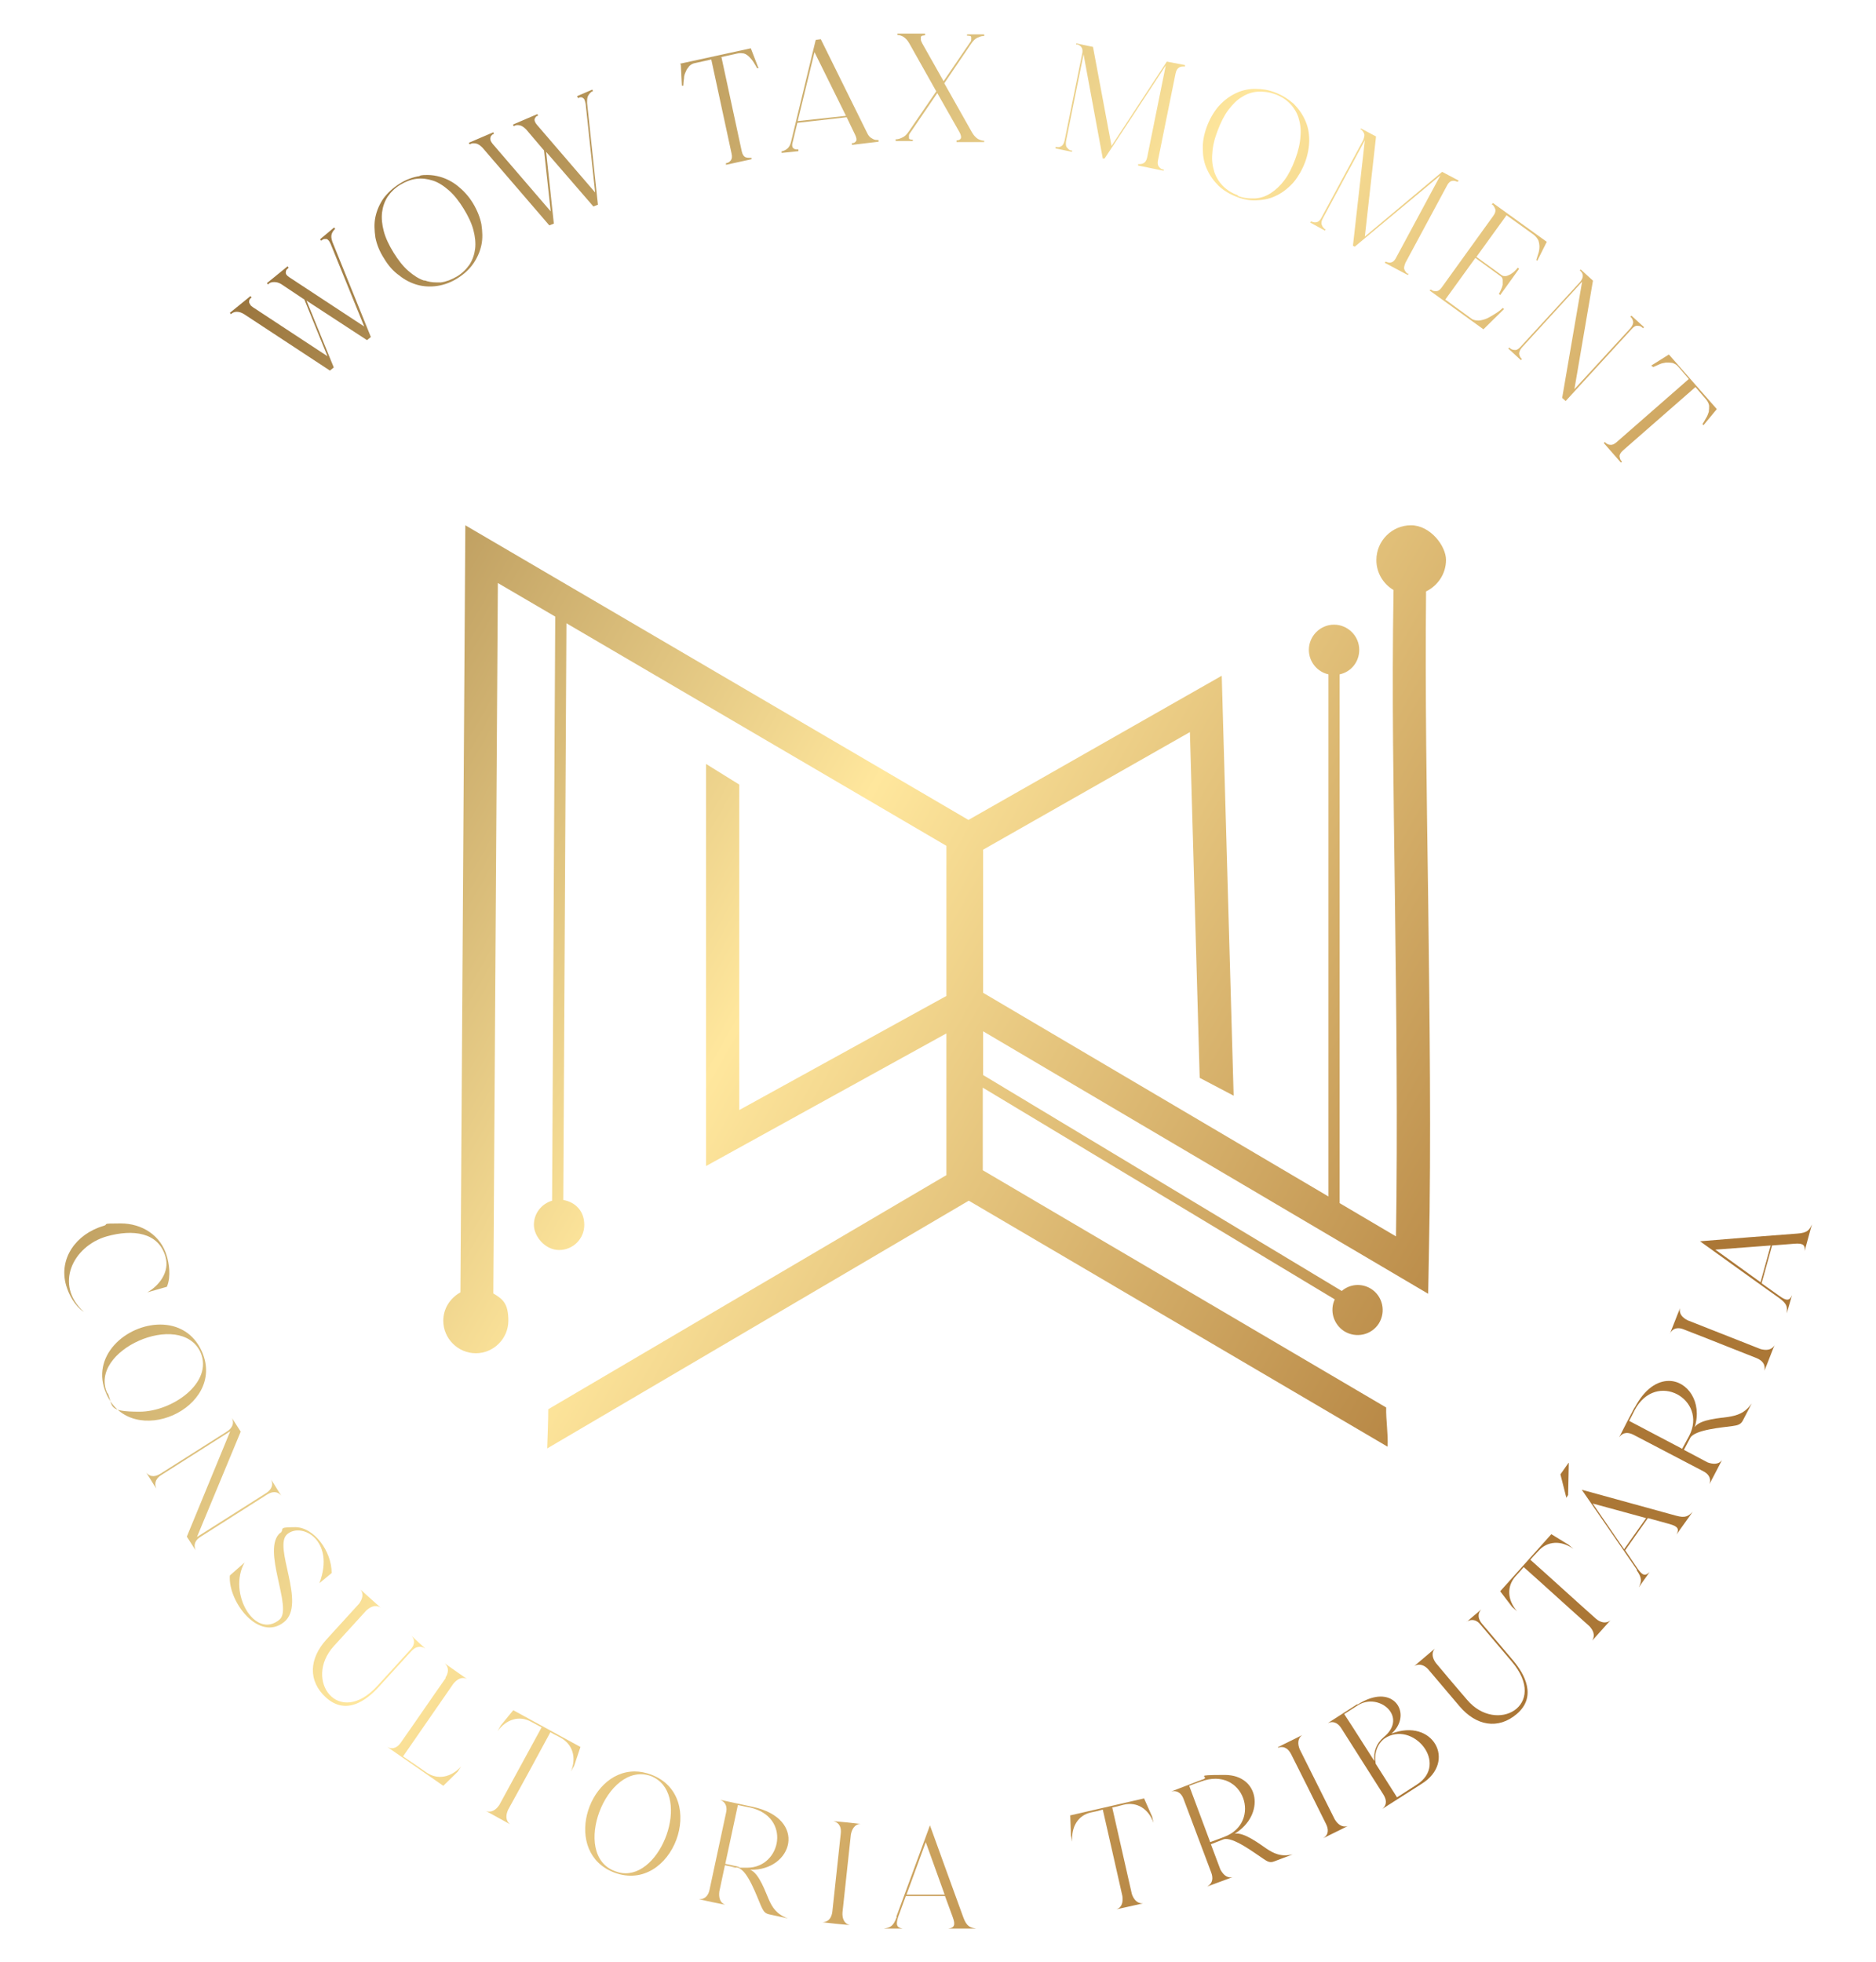<?xml version="1.0" encoding="UTF-8"?>
<svg id="Camada_1" xmlns="http://www.w3.org/2000/svg" version="1.1" xmlns:xlink="http://www.w3.org/1999/xlink" viewBox="0 0 536.2 560.7">
  <!-- Generator: Adobe Illustrator 29.2.1, SVG Export Plug-In . SVG Version: 2.1.0 Build 116)  -->
  <defs>
    <style>
      .st0 {
        fill: url(#Gradiente_sem_nome_376);
      }

      .st1 {
        clip-path: url(#clippath-34);
      }

      .st2 {
        clip-path: url(#clippath-21);
      }

      .st3 {
        clip-path: url(#clippath-6);
      }

      .st4 {
        clip-path: url(#clippath-7);
      }

      .st5 {
        clip-path: url(#clippath-17);
      }

      .st6 {
        clip-path: url(#clippath-31);
      }

      .st7 {
        clip-path: url(#clippath-15);
      }

      .st8 {
        clip-path: url(#clippath-33);
      }

      .st9 {
        clip-path: url(#clippath-18);
      }

      .st10 {
        clip-path: url(#clippath-4);
      }

      .st11 {
        fill: url(#Gradiente_sem_nome_378);
      }

      .st12 {
        clip-path: url(#clippath-22);
      }

      .st13 {
        clip-path: url(#clippath-23);
      }

      .st14 {
        fill: url(#Gradiente_sem_nome_3722);
      }

      .st15 {
        clip-path: url(#clippath-9);
      }

      .st16 {
        clip-path: url(#clippath-10);
      }

      .st17 {
        clip-path: url(#clippath-25);
      }

      .st18 {
        clip-path: url(#clippath-27);
      }

      .st19 {
        fill: url(#Gradiente_sem_nome_3721);
      }

      .st20 {
        clip-path: url(#clippath-11);
      }

      .st21 {
        fill: none;
      }

      .st22 {
        fill: url(#Gradiente_sem_nome_3715);
      }

      .st23 {
        fill: url(#Gradiente_sem_nome_37);
      }

      .st24 {
        fill: url(#Gradiente_sem_nome_3711);
      }

      .st25 {
        clip-path: url(#clippath-28);
      }

      .st26 {
        fill: url(#Gradiente_sem_nome_3725);
      }

      .st27 {
        clip-path: url(#clippath-1);
      }

      .st28 {
        fill: url(#Gradiente_sem_nome_3724);
      }

      .st29 {
        fill: url(#Gradiente_sem_nome_3717);
      }

      .st30 {
        fill: url(#Gradiente_sem_nome_3718);
      }

      .st31 {
        clip-path: url(#clippath-5);
      }

      .st32 {
        clip-path: url(#clippath-20);
      }

      .st33 {
        fill: url(#Gradiente_sem_nome_3727);
      }

      .st34 {
        clip-path: url(#clippath-8);
      }

      .st35 {
        fill: url(#Gradiente_sem_nome_373);
      }

      .st36 {
        clip-path: url(#clippath-3);
      }

      .st37 {
        fill: url(#Gradiente_sem_nome_371);
      }

      .st38 {
        clip-path: url(#clippath-26);
      }

      .st39 {
        fill: url(#Gradiente_sem_nome_3733);
      }

      .st40 {
        fill: url(#Gradiente_sem_nome_3712);
      }

      .st41 {
        fill: url(#Gradiente_sem_nome_3732);
      }

      .st42 {
        clip-path: url(#clippath-12);
      }

      .st43 {
        fill: url(#Gradiente_sem_nome_3729);
      }

      .st44 {
        clip-path: url(#clippath-14);
      }

      .st45 {
        clip-path: url(#clippath-30);
      }

      .st46 {
        clip-path: url(#clippath-19);
      }

      .st47 {
        fill: url(#Gradiente_sem_nome_3716);
      }

      .st48 {
        fill: url(#Gradiente_sem_nome_379);
      }

      .st49 {
        fill: url(#Gradiente_sem_nome_3714);
      }

      .st50 {
        fill: url(#Gradiente_sem_nome_374);
      }

      .st51 {
        clip-path: url(#clippath-32);
      }

      .st52 {
        fill: url(#Gradiente_sem_nome_3726);
      }

      .st53 {
        fill: url(#Gradiente_sem_nome_3720);
      }

      .st54 {
        fill: url(#Gradiente_sem_nome_372);
      }

      .st55 {
        fill: url(#Gradiente_sem_nome_3719);
      }

      .st56 {
        fill: url(#Gradiente_sem_nome_3713);
      }

      .st57 {
        fill: url(#Gradiente_sem_nome_375);
      }

      .st58 {
        clip-path: url(#clippath-16);
      }

      .st59 {
        clip-path: url(#clippath-2);
      }

      .st60 {
        fill: url(#Gradiente_sem_nome_3730);
      }

      .st61 {
        clip-path: url(#clippath-29);
      }

      .st62 {
        fill: url(#Gradiente_sem_nome_3728);
      }

      .st63 {
        fill: url(#Gradiente_sem_nome_3731);
      }

      .st64 {
        clip-path: url(#clippath-13);
      }

      .st65 {
        fill: url(#Gradiente_sem_nome_3723);
      }

      .st66 {
        fill: url(#Gradiente_sem_nome_3710);
      }

      .st67 {
        clip-path: url(#clippath-24);
      }

      .st68 {
        clip-path: url(#clippath);
      }

      .st69 {
        fill: url(#Gradiente_sem_nome_377);
      }

      .st70 {
        fill: url(#Gradiente_sem_nome_3734);
      }
    </style>
    <clipPath id="clippath">
      <path class="st21" d="M393.4,160.1c0,3.6,2,6.8,4.9,8.5-.5,30.5,0,56.1.4,88.2.4,32.1.8,65.2.3,96.5l-16.1-9.5v-151.1c3.3-.7,5.6-3.6,5.6-7,0-4-3.3-7.2-7.2-7.2-4,0-7.2,3.3-7.2,7.2,0,3.4,2.4,6.3,5.6,7v149.2s-98.7-58.2-98.7-58.2v-40.9l59.1-33.6,2.8,98.8,9.7,5.1-3.4-120-72.4,41.2-143.8-84.2-1.4,219.2c-2.9,1.6-4.9,4.6-4.9,8.1,0,5.1,4.2,9.3,9.3,9.3s9.3-4.2,9.3-9.3-1.7-6.2-4.3-7.8l1.3-203,16.4,9.6-.9,166.9c-3,.9-5.2,3.6-5.2,6.9s3.2,7.2,7.2,7.2,7.2-3.2,7.2-7.2-2.6-6.5-6-7.1l.9-164.8,108.6,63.6v42.9l-59.2,32.6v-93l-9.5-5.9v114.9l68.7-37.9v40.5l-113.8,66.9c0,3.7-.2,7.5-.3,11.2l120.5-70.8,119.7,70.3c.2-3.6-.5-7.7-.4-11.2l-115.3-67.8v-23.6l100.6,60.5c-1.5,3.2-.4,7.1,2.7,9.1,3.4,2.1,7.8,1.1,9.9-2.2,2.1-3.4,1.1-7.8-2.2-9.9-2.7-1.7-6.1-1.4-8.4.6l-102.5-61.7v-12.5l127.2,75,.2-11c.7-32.9.2-68-.2-102-.4-28.4-.9-59.2-.6-87.7,3.3-1.6,5.7-5,5.7-9s-4.5-9.9-10-9.9-9.9,4.5-9.9,9.9"/>
    </clipPath>
    <linearGradient id="Gradiente_sem_nome_37" data-name="Gradiente sem nome 37" x1="-270.8" y1="821" x2="-270.2" y2="821" gradientTransform="translate(-721429.8 238029.4) rotate(90) scale(879.1 -879.1)" gradientUnits="userSpaceOnUse">
      <stop offset="0" stop-color="#89622e"/>
      <stop offset="0" stop-color="#89622e"/>
      <stop offset=".5" stop-color="#ffe79d"/>
      <stop offset="1" stop-color="#ab7736"/>
    </linearGradient>
    <clipPath id="clippath-1">
      <path class="st21" d="M91.5,68.4l.3.4.2-.2c.2-.1.4-.2.6-.3.2,0,.4,0,.7,0,.2,0,.4.2.6.4.2.2.4.6.6,1l9.6,23.6-21.3-14c-.8-.5-1.2-1-1.1-1.5,0-.5.2-.8.6-1.1l.2-.2-.3-.4-5.9,4.8.3.4.2-.2c.3-.3.8-.5,1.5-.5.6,0,1.3.1,2.1.6l6.6,4.4,6.6,16.2-21.3-14c-.4-.3-.7-.5-.8-.8-.2-.3-.3-.5-.3-.7,0-.2,0-.4.1-.6.1-.2.2-.4.4-.5l.2-.2-.3-.4-5.9,4.8.3.4.2-.2c.4-.3.9-.5,1.5-.5.6,0,1.3.2,2.1.7l24.5,16.1,1.1-.9-7.8-19.1,17.3,11.3,1.1-.9-11-27.2c-.3-.9-.4-1.6-.2-2.2.2-.6.5-1,.8-1.3l.2-.2-.3-.4-3.7,3.1Z"/>
    </clipPath>
    <linearGradient id="Gradiente_sem_nome_371" data-name="Gradiente sem nome 37" x1="-270.8" y1="820.9" x2="-270.2" y2="820.9" gradientTransform="translate(-721579.1 238089.2) rotate(90) scale(879.1 -879.1)" xlink:href="#Gradiente_sem_nome_37"/>
    <clipPath id="clippath-2">
      <path class="st21" d="M121.3,80.2c-1.6-.5-3.1-1.5-4.6-2.8-1.5-1.3-2.9-3.1-4.2-5.2-1.3-2.1-2.3-4.2-2.8-6.1-.5-1.9-.7-3.7-.5-5.4.2-1.6.7-3.1,1.6-4.5.9-1.3,2.1-2.5,3.6-3.4,1.5-.9,3-1.5,4.6-1.7,1.6-.2,3.1,0,4.7.5,1.6.5,3.1,1.5,4.6,2.8,1.5,1.3,2.9,3.1,4.2,5.2,1.3,2.1,2.3,4.2,2.8,6.1.5,1.9.7,3.7.5,5.4-.2,1.6-.7,3.1-1.6,4.5-.9,1.3-2.1,2.5-3.6,3.4-1.5.9-3.1,1.5-4.6,1.7-.4,0-.9,0-1.3,0-1.2,0-2.3-.2-3.4-.6M120,50.3c-2,.3-3.9,1-5.8,2.2-1.9,1.2-3.4,2.6-4.6,4.2-1.1,1.6-1.9,3.4-2.3,5.3-.4,1.9-.3,3.8,0,5.9.4,2,1.2,4,2.5,6,1.2,2,2.6,3.6,4.3,4.8,1.6,1.3,3.4,2.2,5.2,2.7,1.8.5,3.8.6,5.7.3,2-.3,3.9-1,5.8-2.2,1.9-1.2,3.4-2.6,4.5-4.2,1.1-1.6,1.9-3.4,2.3-5.3.4-1.9.3-3.8,0-5.9-.4-2-1.2-4-2.4-6-1.2-2-2.7-3.6-4.3-4.9-1.6-1.3-3.4-2.2-5.2-2.7-1.1-.3-2.3-.5-3.5-.5-.7,0-1.5,0-2.2.2"/>
    </clipPath>
    <linearGradient id="Gradiente_sem_nome_372" data-name="Gradiente sem nome 37" x1="-270.8" y1="820.9" x2="-270.2" y2="820.9" gradientTransform="translate(-721533 238047.1) rotate(90) scale(879.1 -879.1)" xlink:href="#Gradiente_sem_nome_37"/>
    <clipPath id="clippath-3">
      <path class="st21" d="M165,27.6l.2.4h.2c.2-.2.4-.2.6-.2.2,0,.4,0,.6.2.2.1.4.3.5.6s.2.6.3,1.1l2.7,25.3-16.6-19.3c-.6-.7-.8-1.3-.7-1.7.2-.4.4-.8.8-.9h.2c0,0-.2-.5-.2-.5l-7,3,.2.4h.2c.4-.3.9-.3,1.5-.2.6.1,1.2.5,1.9,1.2l5.1,6,1.9,17.4-16.6-19.3c-.3-.4-.5-.7-.6-1,0-.3-.1-.5,0-.8,0-.2.1-.4.3-.6.2-.2.3-.3.5-.4h.2c0,0-.2-.5-.2-.5l-7,3,.2.4h.2c.4-.3,1-.3,1.6-.2.6.1,1.2.5,1.9,1.2l19.1,22.2,1.3-.5-2.2-20.5,13.5,15.6,1.3-.5-3.1-29.1c0-.9,0-1.6.4-2.2.3-.5.7-.9,1.1-1.1h.2c0,0-.2-.5-.2-.5l-4.4,1.9Z"/>
    </clipPath>
    <linearGradient id="Gradiente_sem_nome_373" data-name="Gradiente sem nome 37" x1="-270.8" y1="820.9" x2="-270.2" y2="820.9" gradientTransform="translate(-721481 238009.6) rotate(90) scale(879.1 -879.1)" xlink:href="#Gradiente_sem_nome_37"/>
    <clipPath id="clippath-4">
      <path class="st21" d="M194.6,18.5l.3,6h.4c0-.7.1-1.4.2-2.1,0-.7.2-1.3.5-1.9.2-.6.6-1.1,1-1.6.4-.4,1-.8,1.8-.9l4.5-1,5.8,26.9c.2.9.1,1.5-.2,1.9-.3.4-.7.7-1.2.8h-.2c0,0,0,.5,0,.5l7.3-1.6v-.4c0,0-.4,0-.4,0-.4,0-.9,0-1.4-.2-.5-.3-.8-.8-1-1.7l-5.8-26.9,4.5-1c.8-.2,1.4-.1,2,0,.6.2,1.1.6,1.5,1,.4.4.9,1,1.2,1.5.4.6.7,1.2,1,1.7h.4c0,0-2.2-5.7-2.2-5.7l-20.2,4.4Z"/>
    </clipPath>
    <linearGradient id="Gradiente_sem_nome_374" data-name="Gradiente sem nome 37" x1="-270.8" y1="820.9" x2="-270.2" y2="820.9" gradientTransform="translate(-721414.3 237955.7) rotate(90) scale(879.1 -879.1)" xlink:href="#Gradiente_sem_nome_37"/>
    <clipPath id="clippath-5">
      <path class="st21" d="M232.8,14.9l9,18.2-13.8,1.5,4.8-19.7ZM233.1,11.6l-7,28.9c-.2.9-.6,1.6-1.1,2-.5.4-1,.6-1.4.7h-.2s0,.5,0,.5l4.8-.5v-.5s-.3,0-.3,0c-.4,0-.8,0-1.2-.4-.3-.3-.4-.9-.1-1.8l1.3-5.4,14.1-1.6,2.4,5c.4.8.5,1.5.3,1.8-.3.4-.6.6-1,.6h-.2s0,.5,0,.5l7.6-.9v-.5c0,0-.3,0-.3,0-.4,0-.9,0-1.5-.4-.6-.3-1.1-.8-1.5-1.7l-13.2-26.7-1.4.2Z"/>
    </clipPath>
    <linearGradient id="Gradiente_sem_nome_375" data-name="Gradiente sem nome 37" x1="-270.8" y1="820.9" x2="-270.2" y2="820.9" gradientTransform="translate(-721384.4 237927.2) rotate(90) scale(879.1 -879.1)" xlink:href="#Gradiente_sem_nome_37"/>
    <clipPath id="clippath-6">
      <path class="st21" d="M256.4,10h.2c.5,0,1,.2,1.6.5.6.4,1.2,1,1.7,1.9l7.7,13.7-7.8,11.4c-.6.9-1.2,1.5-1.9,1.8-.6.3-1.2.5-1.7.5h-.2s0,.5,0,.5h4.9s0-.4,0-.4h-.2c-.2,0-.4,0-.6-.1-.2,0-.3-.2-.3-.4,0-.2,0-.4,0-.7,0-.3.3-.7.6-1.1l7.5-11,6.3,11.1c.5.9.6,1.5.4,1.9-.2.3-.6.5-1,.5h-.2s0,.5,0,.5h7.9c0,0,0-.4,0-.4h-.2c-.4,0-1-.2-1.6-.5-.6-.4-1.2-1-1.7-1.9l-7.9-14,7.6-11.2c.6-.9,1.2-1.5,1.8-1.8.7-.3,1.2-.5,1.7-.5h.3s0-.5,0-.5h-4.9s0,.4,0,.4h.3c.2,0,.4,0,.6.1.2,0,.3.2.3.4,0,.2,0,.4,0,.7,0,.3-.3.7-.6,1.1l-7.3,10.7-6.1-10.8c-.2-.4-.4-.8-.4-1.1,0-.3,0-.5,0-.7,0-.2.2-.3.4-.4.2,0,.4-.1.6-.1h.2s0-.5,0-.5h-7.9c0,0,0,.4,0,.4Z"/>
    </clipPath>
    <linearGradient id="Gradiente_sem_nome_376" data-name="Gradiente sem nome 37" x1="-270.8" y1="820.9" x2="-270.2" y2="820.9" gradientTransform="translate(-721339.9 237897.5) rotate(90) scale(879.1 -879.1)" xlink:href="#Gradiente_sem_nome_37"/>
    <clipPath id="clippath-7">
      <path class="st21" d="M307.7,12.7h.2c.5.1.9.4,1.2.8.3.4.4,1.1.2,1.9l-5,24.7c-.2.9-.5,1.4-1,1.7-.5.3-.9.3-1.4.2h-.2s0,.4,0,.4l4.7,1v-.4c0,0-.2,0-.2,0-.4,0-.8-.3-1.2-.8-.4-.4-.4-1.1-.3-1.9l5-24.8,5.5,29.8h.5c0,.1,17.5-26.6,17.5-26.6l-5.3,26.2c-.2.9-.5,1.4-1,1.7-.5.3-1,.3-1.4.3h-.2s0,.4,0,.4l7.3,1.5v-.4c0,0-.2,0-.2,0-.4,0-.8-.3-1.2-.8-.3-.4-.4-1.1-.2-1.9l5-24.7c.2-.9.5-1.4,1-1.7.5-.3.9-.3,1.4-.3h.3c0,0,0-.4,0-.4l-5.2-1-15.8,24.1-5.3-28.3-4.8-1v.4Z"/>
    </clipPath>
    <linearGradient id="Gradiente_sem_nome_377" data-name="Gradiente sem nome 37" x1="-270.8" y1="820.9" x2="-270.2" y2="820.9" gradientTransform="translate(-721279 237855.9) rotate(90) scale(879.1 -879.1)" xlink:href="#Gradiente_sem_nome_37"/>
    <clipPath id="clippath-8">
      <path class="st21" d="M353.8,55.8c-1.7-.6-3.1-1.5-4.2-2.6-1.1-1.1-2-2.5-2.5-4-.5-1.6-.8-3.3-.6-5.3.1-2,.6-4.2,1.5-6.5.9-2.4,1.9-4.4,3.1-6,1.2-1.6,2.5-2.9,3.9-3.7,1.4-.9,2.9-1.4,4.5-1.5,1.6-.1,3.2.1,4.9.7,1.7.6,3.1,1.5,4.2,2.6,1.1,1.1,2,2.5,2.5,4,.5,1.6.8,3.3.6,5.4-.1,2-.6,4.2-1.5,6.6-.9,2.4-1.9,4.4-3.1,6-1.2,1.6-2.5,2.8-3.9,3.7-1.4.9-2.9,1.4-4.5,1.5-.3,0-.6,0-.9,0-1.3,0-2.6-.2-4-.7M358.2,25.4c-2,.1-3.8.6-5.5,1.5-1.7.9-3.2,2.1-4.6,3.7-1.3,1.6-2.4,3.5-3.2,5.7-.8,2.2-1.2,4.3-1.1,6.4,0,2.1.4,4,1.2,5.7.8,1.8,1.9,3.3,3.3,4.7,1.5,1.4,3.2,2.4,5.3,3.2,2.1.8,4.1,1.1,6.1.9,2-.1,3.8-.6,5.5-1.5,1.7-.9,3.2-2.1,4.6-3.7,1.3-1.6,2.4-3.5,3.2-5.6.8-2.2,1.2-4.3,1.2-6.4,0-2.1-.4-4-1.2-5.7-.8-1.8-1.9-3.3-3.3-4.7-1.5-1.3-3.2-2.4-5.3-3.2-1.8-.7-3.6-1-5.4-1s-.5,0-.8,0"/>
    </clipPath>
    <linearGradient id="Gradiente_sem_nome_378" data-name="Gradiente sem nome 37" x1="-270.8" y1="820.9" x2="-270.2" y2="820.9" gradientTransform="translate(-721236.1 237827.7) rotate(90) scale(879.1 -879.1)" xlink:href="#Gradiente_sem_nome_37"/>
    <clipPath id="clippath-9">
      <path class="st21" d="M388.8,37h.2c.4.3.7.7.9,1.2.2.5,0,1.1-.3,1.9l-11.9,22.1c-.4.8-.9,1.2-1.4,1.3-.5.1-1,0-1.4-.2h-.2c0-.1-.2.3-.2.3l4.2,2.3.2-.4h-.2c-.4-.3-.7-.7-.9-1.2-.2-.5-.1-1.2.3-1.9l12-22.3-3.4,30.1.5.3,24.5-20.4-12.7,23.6c-.4.8-.9,1.2-1.4,1.3-.5.1-1,0-1.4-.2h-.2c0-.1-.2.3-.2.3l6.6,3.5.2-.4h-.3c-.4-.3-.7-.7-.9-1.2-.2-.5,0-1.1.3-1.9l11.9-22.1c.4-.8.9-1.2,1.4-1.3.5-.1,1,0,1.4.2h.3c0,.1.2-.3.2-.3l-4.7-2.5-22.1,18.5,3.2-28.6-4.3-2.3-.2.4Z"/>
    </clipPath>
    <linearGradient id="Gradiente_sem_nome_379" data-name="Gradiente sem nome 37" x1="-270.8" y1="820.9" x2="-270.2" y2="820.9" gradientTransform="translate(-721198 237803.8) rotate(90) scale(879.1 -879.1)" xlink:href="#Gradiente_sem_nome_37"/>
    <clipPath id="clippath-10">
      <path class="st21" d="M426.4,58.5h.2c.4.4.6.8.8,1.3.1.5,0,1.1-.6,1.9l-14.7,20.4c-.5.7-1,1.1-1.6,1.1-.5,0-1,0-1.4-.4h-.2c0-.1-.3.2-.3.2l15.4,11.1,5.9-5.8-.4-.3c-.5.5-1.1,1-1.9,1.5-.8.5-1.6,1-2.4,1.4-.8.4-1.7.6-2.5.7-.8,0-1.6-.1-2.2-.6l-7.4-5.4,8.6-11.9,7.3,5.3c.3.2.5.6.5,1,0,.4,0,.9,0,1.4-.1.5-.3,1-.5,1.4-.2.5-.4.9-.6,1.2l.4.3,5.4-7.5-.4-.3c-.2.3-.5.6-.9,1-.4.4-.8.6-1.2.9-.4.2-.8.4-1.3.5-.4,0-.8,0-1.1-.2l-7.3-5.3,8.6-11.9,7.8,5.6c.6.5,1,1,1.3,1.6.2.6.3,1.2.3,1.8,0,.6-.1,1.3-.3,1.9-.2.7-.4,1.3-.6,1.9l.3.2,2.7-5.4-15.4-11.1-.3.4Z"/>
    </clipPath>
    <linearGradient id="Gradiente_sem_nome_3710" data-name="Gradiente sem nome 37" x1="-270.8" y1="820.9" x2="-270.2" y2="820.9" gradientTransform="translate(-721169 237787.8) rotate(90) scale(879.1 -879.1)" xlink:href="#Gradiente_sem_nome_37"/>
    <clipPath id="clippath-11">
      <path class="st21" d="M451.6,77.3l.2.2c.3.3.6.7.6,1.3,0,.5-.2,1.1-.8,1.8l-17,18.5c-.6.7-1.2,1-1.7.9-.5,0-1-.2-1.3-.5l-.2-.2-.3.3,3.6,3.3.3-.3-.2-.2c-.3-.3-.5-.7-.6-1.3,0-.5.2-1.1.8-1.8l17.2-18.8-5.7,33.2,1,.9,18.9-20.6c.6-.7,1.2-1,1.7-.9.6,0,1,.2,1.3.5l.2.2.3-.3-3.6-3.3-.3.3.2.2c.3.3.5.7.6,1.3,0,.5-.2,1.1-.8,1.8l-16,17.4,5.3-31-3.5-3.2-.3.3Z"/>
    </clipPath>
    <linearGradient id="Gradiente_sem_nome_3711" data-name="Gradiente sem nome 37" x1="-270.8" y1="820.9" x2="-270.2" y2="820.9" gradientTransform="translate(-721146.8 237775.5) rotate(90) scale(879.1 -879.1)" xlink:href="#Gradiente_sem_nome_37"/>
    <clipPath id="clippath-12">
      <path class="st21" d="M472.2,104.6l.3.3c.6-.3,1.2-.5,1.8-.8.6-.3,1.3-.4,1.9-.5.6,0,1.2,0,1.8.1.6.2,1.2.5,1.7,1.1l3,3.5-20.7,18.1c-.7.6-1.3.8-1.8.7-.5,0-1-.3-1.3-.6l-.2-.2-.3.3,4.9,5.6.3-.3-.2-.2c-.3-.3-.4-.8-.5-1.3,0-.5.3-1.1,1-1.7l20.7-18.1,3,3.5c.5.6.8,1.2.9,1.8,0,.6,0,1.2-.1,1.8-.2.6-.4,1.2-.8,1.8-.3.6-.7,1.2-1,1.7l.3.3,3.8-4.6-13.7-15.6-5.1,3.2Z"/>
    </clipPath>
    <linearGradient id="Gradiente_sem_nome_3712" data-name="Gradiente sem nome 37" x1="-270.8" y1="820.9" x2="-270.2" y2="820.9" gradientTransform="translate(-721128 237765) rotate(90) scale(879.1 -879.1)" xlink:href="#Gradiente_sem_nome_37"/>
    <clipPath id="clippath-13">
      <path class="st21" d="M29.6,350.3c-7.9,2.3-12.9,9.4-10.7,17,.8,2.7,2.4,5.8,5.1,7.6-8.6-7.7-3.2-18.8,6.5-21.6,7.5-2.1,14.8-1.2,16.8,5.8,1.3,4.5-2,8.4-5.2,10.2l5.6-1.6c1.3-3.1.5-7,0-8.7-1.7-6-7.1-9.4-13.2-9.4s-3.2.2-4.9.7"/>
    </clipPath>
    <linearGradient id="Gradiente_sem_nome_3713" data-name="Gradiente sem nome 37" x1="-270.8" y1="821.1" x2="-270.2" y2="821.1" gradientTransform="translate(-721758.3 238278.9) rotate(90) scale(879.1 -879.1)" xlink:href="#Gradiente_sem_nome_37"/>
    <clipPath id="clippath-14">
      <path class="st21" d="M30.7,398.2c-5.7-12.3,20.9-24,26.6-11.8,3.8,8.7-8.1,17-17.4,17s-7.5-1.5-9.1-5.3M30.4,398.3c7.2,16.2,34.5,4.1,27.3-12.1-2.4-5.4-7-7.7-11.9-7.7-9.7,0-20.2,9-15.4,19.8"/>
    </clipPath>
    <linearGradient id="Gradiente_sem_nome_3714" data-name="Gradiente sem nome 37" x1="-270.8" y1="821.1" x2="-270.2" y2="821.1" gradientTransform="translate(-721752.6 238284.1) rotate(90) scale(879.1 -879.1)" xlink:href="#Gradiente_sem_nome_37"/>
    <clipPath id="clippath-15">
      <path class="st21" d="M64.8,409.1l-18.9,12c-1.3.8-2.8,1.2-4.1-.3,1,1.5,1.9,3.1,2.9,4.6-.8-1.8.1-3.1,1.4-3.9,6.6-4.2,13.1-8.3,19.7-12.5l-12.4,30.1c.8,1.3,1.7,2.6,2.5,3.9-.7-1.7,0-3,1.5-3.9l18.9-12c1.3-.8,2.8-1.2,4.1.3-1-1.5-1.9-3.1-2.9-4.6.8,1.8-.2,3.1-1.5,3.9-6.6,4.2-13.1,8.3-19.7,12.5l12.5-30.1c-.8-1.3-1.7-2.6-2.5-3.9.8,1.8-.2,3.1-1.5,3.9"/>
    </clipPath>
    <linearGradient id="Gradiente_sem_nome_3715" data-name="Gradiente sem nome 37" x1="-270.8" y1="821.1" x2="-270.2" y2="821.1" gradientTransform="translate(-721746.6 238285.4) rotate(90) scale(879.1 -879.1)" xlink:href="#Gradiente_sem_nome_37"/>
    <clipPath id="clippath-16">
      <path class="st21" d="M80.1,438c-5.5,4.7,3.7,21.5-.2,24.8-7,5.9-14.9-7.6-10-16.3l-4.2,3.7c-.6,7.4,8.3,19.1,15.5,13.3,6.5-5.2-3.3-21.6.9-25.1,4.1-3.5,13.8,1.7,9.2,14l3.5-2.9c0-6.3-5.1-13.1-10.4-13.1s-2.9.5-4.3,1.7"/>
    </clipPath>
    <linearGradient id="Gradiente_sem_nome_3716" data-name="Gradiente sem nome 37" x1="-270.8" y1="821.1" x2="-270.2" y2="821.1" gradientTransform="translate(-721732 238282.7) rotate(90) scale(879.1 -879.1)" xlink:href="#Gradiente_sem_nome_37"/>
    <clipPath id="clippath-17">
      <path class="st21" d="M102.6,458.3l-9.3,10.2c-5,5.5-5.3,11.9-.1,16.6,5.8,5.2,11.6.7,15-3l9.3-10.2c1-1.1,2.4-1.9,4.1-.8-1.3-1.2-2.7-2.4-4-3.7,1.3,1.5.7,3-.4,4.1l-9.3,10.2c-11.1,12.2-21.3-1.6-12.5-11.3,3.1-3.4,6.2-6.8,9.3-10.2,1.1-1,2.6-1.8,4.1-.8l-5.8-5.2c1.1,1.3.5,2.9-.4,4.1"/>
    </clipPath>
    <linearGradient id="Gradiente_sem_nome_3717" data-name="Gradiente sem nome 37" x1="-270.8" y1="821.1" x2="-270.2" y2="821.1" gradientTransform="translate(-721712.4 238273.5) rotate(90) scale(879.1 -879.1)" xlink:href="#Gradiente_sem_nome_37"/>
    <clipPath id="clippath-18">
      <path class="st21" d="M127.4,479.5c-4.3,6.1-8.5,12.3-12.8,18.4-.9,1.3-2.2,2.2-3.9,1.3l16,11.1,4.1-4,1-1.5c-2.9,3.1-6.7,3.9-9.9,1.7-2.7-1.9-3.9-2.7-6.7-4.6,4.8-6.9,9.6-13.9,14.4-20.8,1-1.2,2.4-2.1,3.9-1.3-2.1-1.5-4.3-3-6.4-4.5,1.4,1.3,1,2.9.2,4.1"/>
    </clipPath>
    <linearGradient id="Gradiente_sem_nome_3718" data-name="Gradiente sem nome 37" x1="-270.8" y1="821.1" x2="-270.2" y2="821.1" gradientTransform="translate(-721695.6 238267.3) rotate(90) scale(879.1 -879.1)" xlink:href="#Gradiente_sem_nome_37"/>
    <clipPath id="clippath-19">
      <path class="st21" d="M143.1,493.1l-.9,1.6c2.5-3.4,6.2-4.6,9.6-2.7,1.3.7,1.7.9,3,1.6-4,7.4-8.1,14.8-12.1,22.2-.9,1.3-2.2,2.3-3.8,1.7l6.9,3.8c-1.4-1.1-1.2-2.7-.6-4.1,4.1-7.4,8.1-14.8,12.1-22.2,2.9,1.6.1,0,3,1.6,3.4,1.9,4.5,5.6,2.9,9.6l.9-1.6,1.8-5.4-19.2-10.5-3.6,4.4Z"/>
    </clipPath>
    <linearGradient id="Gradiente_sem_nome_3719" data-name="Gradiente sem nome 37" x1="-270.8" y1="821.1" x2="-270.2" y2="821.1" gradientTransform="translate(-721671.2 238247.3) rotate(90) scale(879.1 -879.1)" xlink:href="#Gradiente_sem_nome_37"/>
    <clipPath id="clippath-20">
      <path class="st21" d="M175.8,534.7c-12.8-4.6-2.5-31.7,10.2-27.2,11.6,4.5,3.9,27.8-7.2,27.8-1,0-2-.2-3-.6M175.6,535.1c16.6,6.2,27.1-21.8,10.5-28-1.6-.6-3.2-.9-4.7-.9-13.7,0-20.7,23.3-5.8,28.9"/>
    </clipPath>
    <linearGradient id="Gradiente_sem_nome_3720" data-name="Gradiente sem nome 37" x1="-270.8" y1="821.1" x2="-270.2" y2="821.1" gradientTransform="translate(-721637.4 238230.3) rotate(90) scale(879.1 -879.1)" xlink:href="#Gradiente_sem_nome_37"/>
    <clipPath id="clippath-21">
      <path class="st21" d="M211.4,533.5l-4.1-.9,3.6-16.8c1,.2,2.3.5,3.4.7,12,2.6,9,17.2-.7,17.2s-1.5,0-2.2-.2M207.5,518.1l-4.7,21.9c-.3,1.5-1.2,2.8-3.1,2.7,2.6.6,5.1,1.1,7.6,1.6-1.6-.6-1.9-2.2-1.7-3.8l1.6-7.5,3.8.8c2.7.6,5.4,8.3,6.5,10.8.6,1.3,1,2.1,2.2,2.4l5.5,1.2c-3.3-1.2-4.5-3.2-5.5-5.5-.8-1.7-2.7-7.5-5.3-8.4,12.2.3,16.6-14.6.7-18-3.3-.7-6-1.3-9.3-2,1.8.7,2.1,2.3,1.7,3.8"/>
    </clipPath>
    <linearGradient id="Gradiente_sem_nome_3721" data-name="Gradiente sem nome 37" x1="-270.8" y1="821.1" x2="-270.2" y2="821.1" gradientTransform="translate(-721603.3 238206.2) rotate(90) scale(879.1 -879.1)" xlink:href="#Gradiente_sem_nome_37"/>
    <clipPath id="clippath-22">
      <path class="st21" d="M240.3,524c-.9,8-1.5,14.3-2.4,22.3-.2,1.5-.9,2.9-2.8,3,2.6.3,5.2.6,7.8.8-1.7-.4-2.2-2-2.1-3.6l2.4-22.3c.3-1.5,1.1-3,2.8-3-2.6-.3-5.2-.6-7.8-.8,1.9.5,2.3,2,2.1,3.6"/>
    </clipPath>
    <linearGradient id="Gradiente_sem_nome_3722" data-name="Gradiente sem nome 37" x1="-270.8" y1="821.1" x2="-270.2" y2="821.1" gradientTransform="translate(-721571.6 238186.1) rotate(90) scale(879.1 -879.1)" xlink:href="#Gradiente_sem_nome_37"/>
    <clipPath id="clippath-23">
      <path class="st21" d="M259.1,541.4l5.5-15,5.4,15h-10.9ZM256.3,547.8c-1,2.7-1.8,3-3.7,3.3,1.8,0,3.6,0,5.4,0-1.7-.3-2-1-1.3-3.3l2.2-6h11.2s2.2,6,2.2,6c.9,2.4.4,3.1-1.3,3.3,2.7,0,5.3,0,8,0-1.7-.3-2.7-.5-3.7-3.3-3.2-8.7-6.3-17.4-9.5-26.2,0,0-8.8,24-9.6,26.1"/>
    </clipPath>
    <linearGradient id="Gradiente_sem_nome_3723" data-name="Gradiente sem nome 37" x1="-270.8" y1="821.1" x2="-270.2" y2="821.1" gradientTransform="translate(-721546 238164) rotate(90) scale(879.1 -879.1)" xlink:href="#Gradiente_sem_nome_37"/>
    <clipPath id="clippath-24">
      <path class="st21" d="M305.9,518.8l.2,5.7.4,1.8c-.4-4.2,1.6-7.6,5.4-8.4,1.5-.3,1.9-.4,3.3-.8,1.9,8.2,3.7,16.4,5.6,24.7.2,1.6,0,3.2-1.7,3.8l7.6-1.7c-1.7.1-2.7-1.2-3.2-2.7-1.9-8.2-3.7-16.5-5.6-24.7,3.2-.7.1,0,3.3-.8,3.8-.9,7.1,1.2,8.5,5.2l-.4-1.8-2.3-5.2-21.3,4.9Z"/>
    </clipPath>
    <linearGradient id="Gradiente_sem_nome_3724" data-name="Gradiente sem nome 37" x1="-270.8" y1="821.1" x2="-270.2" y2="821.1" gradientTransform="translate(-721472 238115) rotate(90) scale(879.1 -879.1)" xlink:href="#Gradiente_sem_nome_37"/>
    <clipPath id="clippath-25">
      <path class="st21" d="M339.9,510.3c1-.4,2.2-.8,3.3-1.2,12.3-4.6,17.7,11.7,6.7,15.8l-4,1.5-6-16.1ZM343.7,508.5c-3.2,1.2-5.8,2.2-8.9,3.4,1.9-.4,3,.8,3.5,2.2l7.9,21c.5,1.4.6,3-1.2,4,2.4-.9,4.9-1.8,7.3-2.7-1.7.4-2.8-.9-3.5-2.2l-2.7-7.2,3.6-1.4c2.6-.9,9,4,11.3,5.5,1.2.8,1.9,1.3,3.2.8l5.3-2c-3.4.8-5.5-.3-7.6-1.7-1.5-1-6.4-4.8-9-4.2,8.8-5.4,7.1-16.8-2.8-16.8s-3.9.4-6.3,1.3"/>
    </clipPath>
    <linearGradient id="Gradiente_sem_nome_3725" data-name="Gradiente sem nome 37" x1="-270.8" y1="821.1" x2="-270.2" y2="821.1" gradientTransform="translate(-721434.9 238081) rotate(90) scale(879.1 -879.1)" xlink:href="#Gradiente_sem_nome_37"/>
    <clipPath id="clippath-26">
      <path class="st21" d="M365.3,499.4c1.9-.6,3,.5,3.7,1.8,3.6,7.2,6.5,12.9,10,20,.7,1.4.9,3-.8,4.1,2.3-1.2,4.7-2.3,7-3.5-1.7.5-2.9-.6-3.7-1.9l-10-20c-.6-1.4-.7-3.1.7-4.1-2.3,1.2-4.7,2.3-7,3.5"/>
    </clipPath>
    <linearGradient id="Gradiente_sem_nome_3726" data-name="Gradiente sem nome 37" x1="-270.8" y1="821.1" x2="-270.2" y2="821.1" gradientTransform="translate(-721398.5 238054.5) rotate(90) scale(879.1 -879.1)" xlink:href="#Gradiente_sem_nome_37"/>
    <clipPath id="clippath-27">
      <path class="st21" d="M393.2,504c-.5-2.9.4-5.6,2.5-7.2,8-5.4,18.7,7.2,9.2,13.2l-5.6,3.6-6.1-9.6ZM384.2,489.8l3.9-2.5c6-3.8,14.5,3.3,7.4,9.1-2.1,1.8-2.9,4-2.7,6.8-2.9-4.5-5.7-9-8.6-13.4M387.9,487c-3,1.9-5.4,3.5-8.4,5.4,1.8-.8,3.1.2,3.9,1.5,4.3,6.8,7.7,12.1,12,18.9.8,1.3,1.2,2.8-.3,4.1l11.3-7.2c10-6.3,3.2-18.9-8.7-14.3,4.7-4.1,2.7-10.6-3.1-10.6-1.8,0-4.1.7-6.6,2.3"/>
    </clipPath>
    <linearGradient id="Gradiente_sem_nome_3727" data-name="Gradiente sem nome 37" x1="-270.8" y1="821.1" x2="-270.2" y2="821.1" gradientTransform="translate(-721369.1 238030.2) rotate(90) scale(879.1 -879.1)" xlink:href="#Gradiente_sem_nome_37"/>
    <clipPath id="clippath-28">
      <path class="st21" d="M419.2,463.4c1.7-1,3.1-.3,4,.9l8.9,10.5c10.7,12.6-4.4,20.9-12.8,10.9-3-3.5-6-7-8.9-10.5-.9-1.2-1.4-2.8-.3-4.1l-5.9,5c1.5-.9,3-.2,4,.9l8.9,10.5c4.8,5.7,11.1,6.8,16.4,2.3,5.9-5,2.2-11.5-1-15.3l-8.9-10.5c-1-1.2-1.5-2.7-.2-4.1-1.4,1.2-2.8,2.3-4.1,3.5"/>
    </clipPath>
    <linearGradient id="Gradiente_sem_nome_3728" data-name="Gradiente sem nome 37" x1="-270.8" y1="821" x2="-270.2" y2="821" gradientTransform="translate(-721325 237996.2) rotate(90) scale(879.1 -879.1)" xlink:href="#Gradiente_sem_nome_37"/>
    <clipPath id="clippath-29">
      <path class="st21" d="M428.7,454.6l3.5,4.6,1.4,1.2c-2.8-3.2-3-7.1-.4-10,1-1.1,1.3-1.4,2.3-2.6,6.3,5.6,12.5,11.3,18.8,16.9,1.1,1.2,1.7,2.6.8,4.1l5.2-5.8c-1.3,1.1-2.9.6-4.1-.4-6.3-5.6-12.5-11.3-18.8-16.9,2.2-2.5,0,0,2.3-2.5,2.6-2.9,6.5-3.1,10-.6l-1.4-1.2-4.9-3-14.6,16.3Z"/>
    </clipPath>
    <linearGradient id="Gradiente_sem_nome_3729" data-name="Gradiente sem nome 37" x1="-270.8" y1="821" x2="-270.2" y2="821" gradientTransform="translate(-721291.2 237965) rotate(90) scale(879.1 -879.1)" xlink:href="#Gradiente_sem_nome_37"/>
    <clipPath id="clippath-30">
      <polygon class="st21" points="446 421.3 447.7 428 448.2 427.2 448.4 417.9 446 421.3"/>
    </clipPath>
    <linearGradient id="Gradiente_sem_nome_3730" data-name="Gradiente sem nome 37" x1="-270.8" y1="821" x2="-270.2" y2="821" gradientTransform="translate(-721276.2 237948.1) rotate(90) scale(879.1 -879.1)" xlink:href="#Gradiente_sem_nome_37"/>
    <clipPath id="clippath-31">
      <path class="st21" d="M455.1,429.6l15.4,4.2-6.3,8.9-9-13.1ZM467.8,448.7c1.6,2.3,1.4,3.2.6,4.9,1-1.5,2.1-2.9,3.1-4.4-1.2,1.2-2,1.1-3.4-.9l-3.6-5.3,6.5-9.2,6.2,1.7c2.4.7,2.8,1.4,2,3,1.5-2.2,3.1-4.3,4.6-6.5-1.2,1.2-2,1.9-4.8,1.1-9-2.5-17.9-4.9-26.9-7.4,0,0,14.5,21,15.8,22.9"/>
    </clipPath>
    <linearGradient id="Gradiente_sem_nome_3731" data-name="Gradiente sem nome 37" x1="-270.8" y1="821" x2="-270.2" y2="821" gradientTransform="translate(-721256.7 237937.8) rotate(90) scale(879.1 -879.1)" xlink:href="#Gradiente_sem_nome_37"/>
    <clipPath id="clippath-32">
      <path class="st21" d="M465.6,406.1c.5-.9,1.1-2.1,1.6-3.1,6.1-11.6,21-3.1,15.6,7.3l-2,3.7-15.2-8ZM467.2,402.2c-1.6,3-2.9,5.5-4.4,8.5,1.2-1.6,2.7-1.4,4.1-.7l19.9,10.4c1.4.7,2.4,1.9,1.8,3.7,1.2-2.3,2.4-4.6,3.6-6.9-1,1.4-2.7,1.2-4.1.7l-6.8-3.6,1.8-3.4c1.3-2.4,9.4-3,12.1-3.4,1.4-.2,2.3-.4,2.9-1.5l2.6-5c-2,2.9-4.3,3.5-6.8,3.9-1.8.3-8,.6-9.5,2.9,2.2-7.2-2.1-13.2-7.4-13.2-3.3,0-6.9,2.2-9.8,7.7"/>
    </clipPath>
    <linearGradient id="Gradiente_sem_nome_3732" data-name="Gradiente sem nome 37" x1="-270.8" y1="821" x2="-270.2" y2="821" gradientTransform="translate(-721226.7 237909.2) rotate(90) scale(879.1 -879.1)" xlink:href="#Gradiente_sem_nome_37"/>
    <clipPath id="clippath-33">
      <path class="st21" d="M477.3,381c1-1.7,2.6-1.7,4-1.1,7.5,2.9,13.4,5.3,20.8,8.2,1.4.6,2.6,1.6,2.2,3.6,1-2.4,1.9-4.9,2.9-7.3-.9,1.5-2.5,1.5-4,1.1l-20.8-8.2c-1.4-.7-2.6-1.8-2.2-3.5-1,2.4-1.9,4.9-2.9,7.3"/>
    </clipPath>
    <linearGradient id="Gradiente_sem_nome_3733" data-name="Gradiente sem nome 37" x1="-270.8" y1="821" x2="-270.2" y2="821" gradientTransform="translate(-721206.8 237887) rotate(90) scale(879.1 -879.1)" xlink:href="#Gradiente_sem_nome_37"/>
    <clipPath id="clippath-34">
      <path class="st21" d="M490.2,357.1l15.9-1.2-2.9,10.5-12.9-9.3ZM513.7,352.5c-9.2.7-18.5,1.4-27.8,2.2,0,0,20.7,14.9,22.6,16.2,2.3,1.7,2.4,2.5,2.2,4.4.5-1.7,1-3.5,1.5-5.2-.7,1.6-1.5,1.7-3.5.3l-5.2-3.7,3-10.8,6.4-.5c2.5-.2,3.1.4,2.9,2.1.7-2.6,1.4-5.1,2.1-7.7-.7,1.6-1.2,2.5-4.2,2.7"/>
    </clipPath>
    <linearGradient id="Gradiente_sem_nome_3734" data-name="Gradiente sem nome 37" x1="-270.8" y1="821" x2="-270.2" y2="821" gradientTransform="translate(-721178.5 237868.1) rotate(90) scale(879.1 -879.1)" xlink:href="#Gradiente_sem_nome_37"/>
  </defs>
  <g class="st68">
    <rect class="st23" x="85.2" y="92.9" width="369.7" height="378.5" transform="translate(-107.6 381.7) rotate(-61)"/>
  </g>
  <g class="st27">
    <rect class="st37" x="58.2" y="58.3" width="55.1" height="54.8" transform="translate(-30.8 119.2) rotate(-61)"/>
  </g>
  <g class="st59">
    <rect class="st54" x="101.1" y="44.7" width="42.9" height="42.6" transform="translate(5.4 141.2) rotate(-61)"/>
  </g>
  <g class="st36">
    <rect class="st35" x="126.8" y="19.6" width="51.8" height="50.9" transform="translate(39.3 156.8) rotate(-61)"/>
  </g>
  <g class="st10">
    <rect class="st50" x="185.9" y="12.8" width="39.8" height="35.7" transform="translate(79.3 195.9) rotate(-61)"/>
  </g>
  <g class="st31">
    <rect class="st57" x="216.4" y="7.6" width="41.7" height="39.9" transform="translate(98.2 221.8) rotate(-61)"/>
  </g>
  <g class="st3">
    <rect class="st0" x="249" y="6.6" width="39.4" height="37.1" transform="translate(116.6 248) rotate(-61)"/>
  </g>
  <g class="st4">
    <rect class="st69" x="295.4" y="5.4" width="49.9" height="50.1" transform="translate(138.5 295.9) rotate(-61)"/>
  </g>
  <g class="st34">
    <rect class="st11" x="337.7" y="20.3" width="42.6" height="42" transform="translate(148.9 335.3) rotate(-61)"/>
  </g>
  <g class="st15">
    <rect class="st48" x="367" y="28.9" width="57.4" height="57.5" transform="translate(153.6 375.9) rotate(-61)"/>
  </g>
  <g class="st16">
    <rect class="st66" x="401.4" y="52.8" width="47.8" height="46.8" transform="translate(152.7 411.3) rotate(-61)"/>
  </g>
  <g class="st20">
    <rect class="st24" x="424.6" y="69.7" width="51.7" height="52.2" transform="translate(148.4 443.5) rotate(-61)"/>
  </g>
  <g class="st42">
    <rect class="st40" x="453.4" y="95.1" width="42.8" height="43.4" transform="translate(142.6 475.5) rotate(-61)"/>
  </g>
  <g class="st64">
    <rect class="st56" x="13" y="341.4" width="38.4" height="41.6" transform="translate(-300.3 214.9) rotate(-61)"/>
  </g>
  <g class="st44">
    <rect class="st49" x="17.7" y="367.2" width="54.6" height="54.4" transform="translate(-321.8 242.6) rotate(-61)"/>
  </g>
  <g class="st7">
    <rect class="st22" x="35.2" y="398" width="51.7" height="52.1" transform="translate(-339.5 272) rotate(-61)"/>
  </g>
  <g class="st58">
    <rect class="st47" x="57.9" y="430.2" width="45.1" height="43.8" transform="translate(-354 303.4) rotate(-61)"/>
  </g>
  <g class="st5">
    <rect class="st29" x="78.2" y="449.1" width="51.8" height="49.9" transform="translate(-361 335.5) rotate(-61)"/>
  </g>
  <g class="st9">
    <rect class="st30" x="101.3" y="474.3" width="41.8" height="37.1" transform="translate(-368.1 361) rotate(-61)"/>
  </g>
  <g class="st46">
    <rect class="st55" x="131.6" y="485.3" width="41.6" height="39.4" transform="translate(-363.2 393.6) rotate(-61)"/>
  </g>
  <g class="st32">
    <rect class="st53" x="154.7" y="494.5" width="53.9" height="55.3" transform="translate(-363.1 428.1) rotate(-61)"/>
  </g>
  <g class="st2">
    <rect class="st19" x="192.8" y="509.3" width="44.9" height="43.8" transform="translate(-353.8 462.2) rotate(-61)"/>
  </g>
  <g class="st12">
    <rect class="st14" x="224.9" y="523.3" width="31.3" height="23.9" transform="translate(-344.3 486.3) rotate(-61)"/>
  </g>
  <g class="st13">
    <rect class="st65" x="246.5" y="517.7" width="38.6" height="37.4" transform="translate(-332.2 509.1) rotate(-61)"/>
  </g>
  <g class="st67">
    <rect class="st28" x="298.2" y="511.6" width="39.3" height="36.3" transform="translate(-299.6 551.2) rotate(-61)"/>
  </g>
  <g class="st17">
    <rect class="st26" x="328.6" y="498.2" width="47" height="47.1" transform="translate(-274.9 577) rotate(-61)"/>
  </g>
  <g class="st38">
    <rect class="st52" x="357.6" y="494.8" width="35.5" height="31.8" transform="translate(-253.2 591.6) rotate(-61)"/>
  </g>
  <g class="st18">
    <rect class="st33" x="374.4" y="476" width="47" height="48.3" transform="translate(-232.5 605.9) rotate(-61)"/>
  </g>
  <g class="st25">
    <rect class="st62" x="398.5" y="452.3" width="50.1" height="51.2" transform="translate(-199.7 616.8) rotate(-61)"/>
  </g>
  <g class="st61">
    <rect class="st43" x="423.5" y="432.4" width="41.9" height="42.3" transform="translate(-167.6 622.6) rotate(-61)"/>
  </g>
  <g class="st45">
    <rect class="st60" x="442.2" y="419.5" width="10" height="7" transform="translate(-139.5 609.2) rotate(-61)"/>
  </g>
  <g class="st6">
    <rect class="st63" x="448" y="419.1" width="39.7" height="41.2" transform="translate(-143.5 635.9) rotate(-61)"/>
  </g>
  <g class="st51">
    <rect class="st41" x="458.2" y="383.2" width="47" height="49" transform="translate(-108.4 631.6) rotate(-61)"/>
  </g>
  <g class="st8">
    <rect class="st39" x="477.1" y="365.3" width="30.2" height="34.8" transform="translate(-81.1 627.9) rotate(-61)"/>
  </g>
  <g class="st1">
    <rect class="st70" x="483" y="342.4" width="37.8" height="40.3" transform="translate(-58.4 626) rotate(-61)"/>
  </g>
</svg>